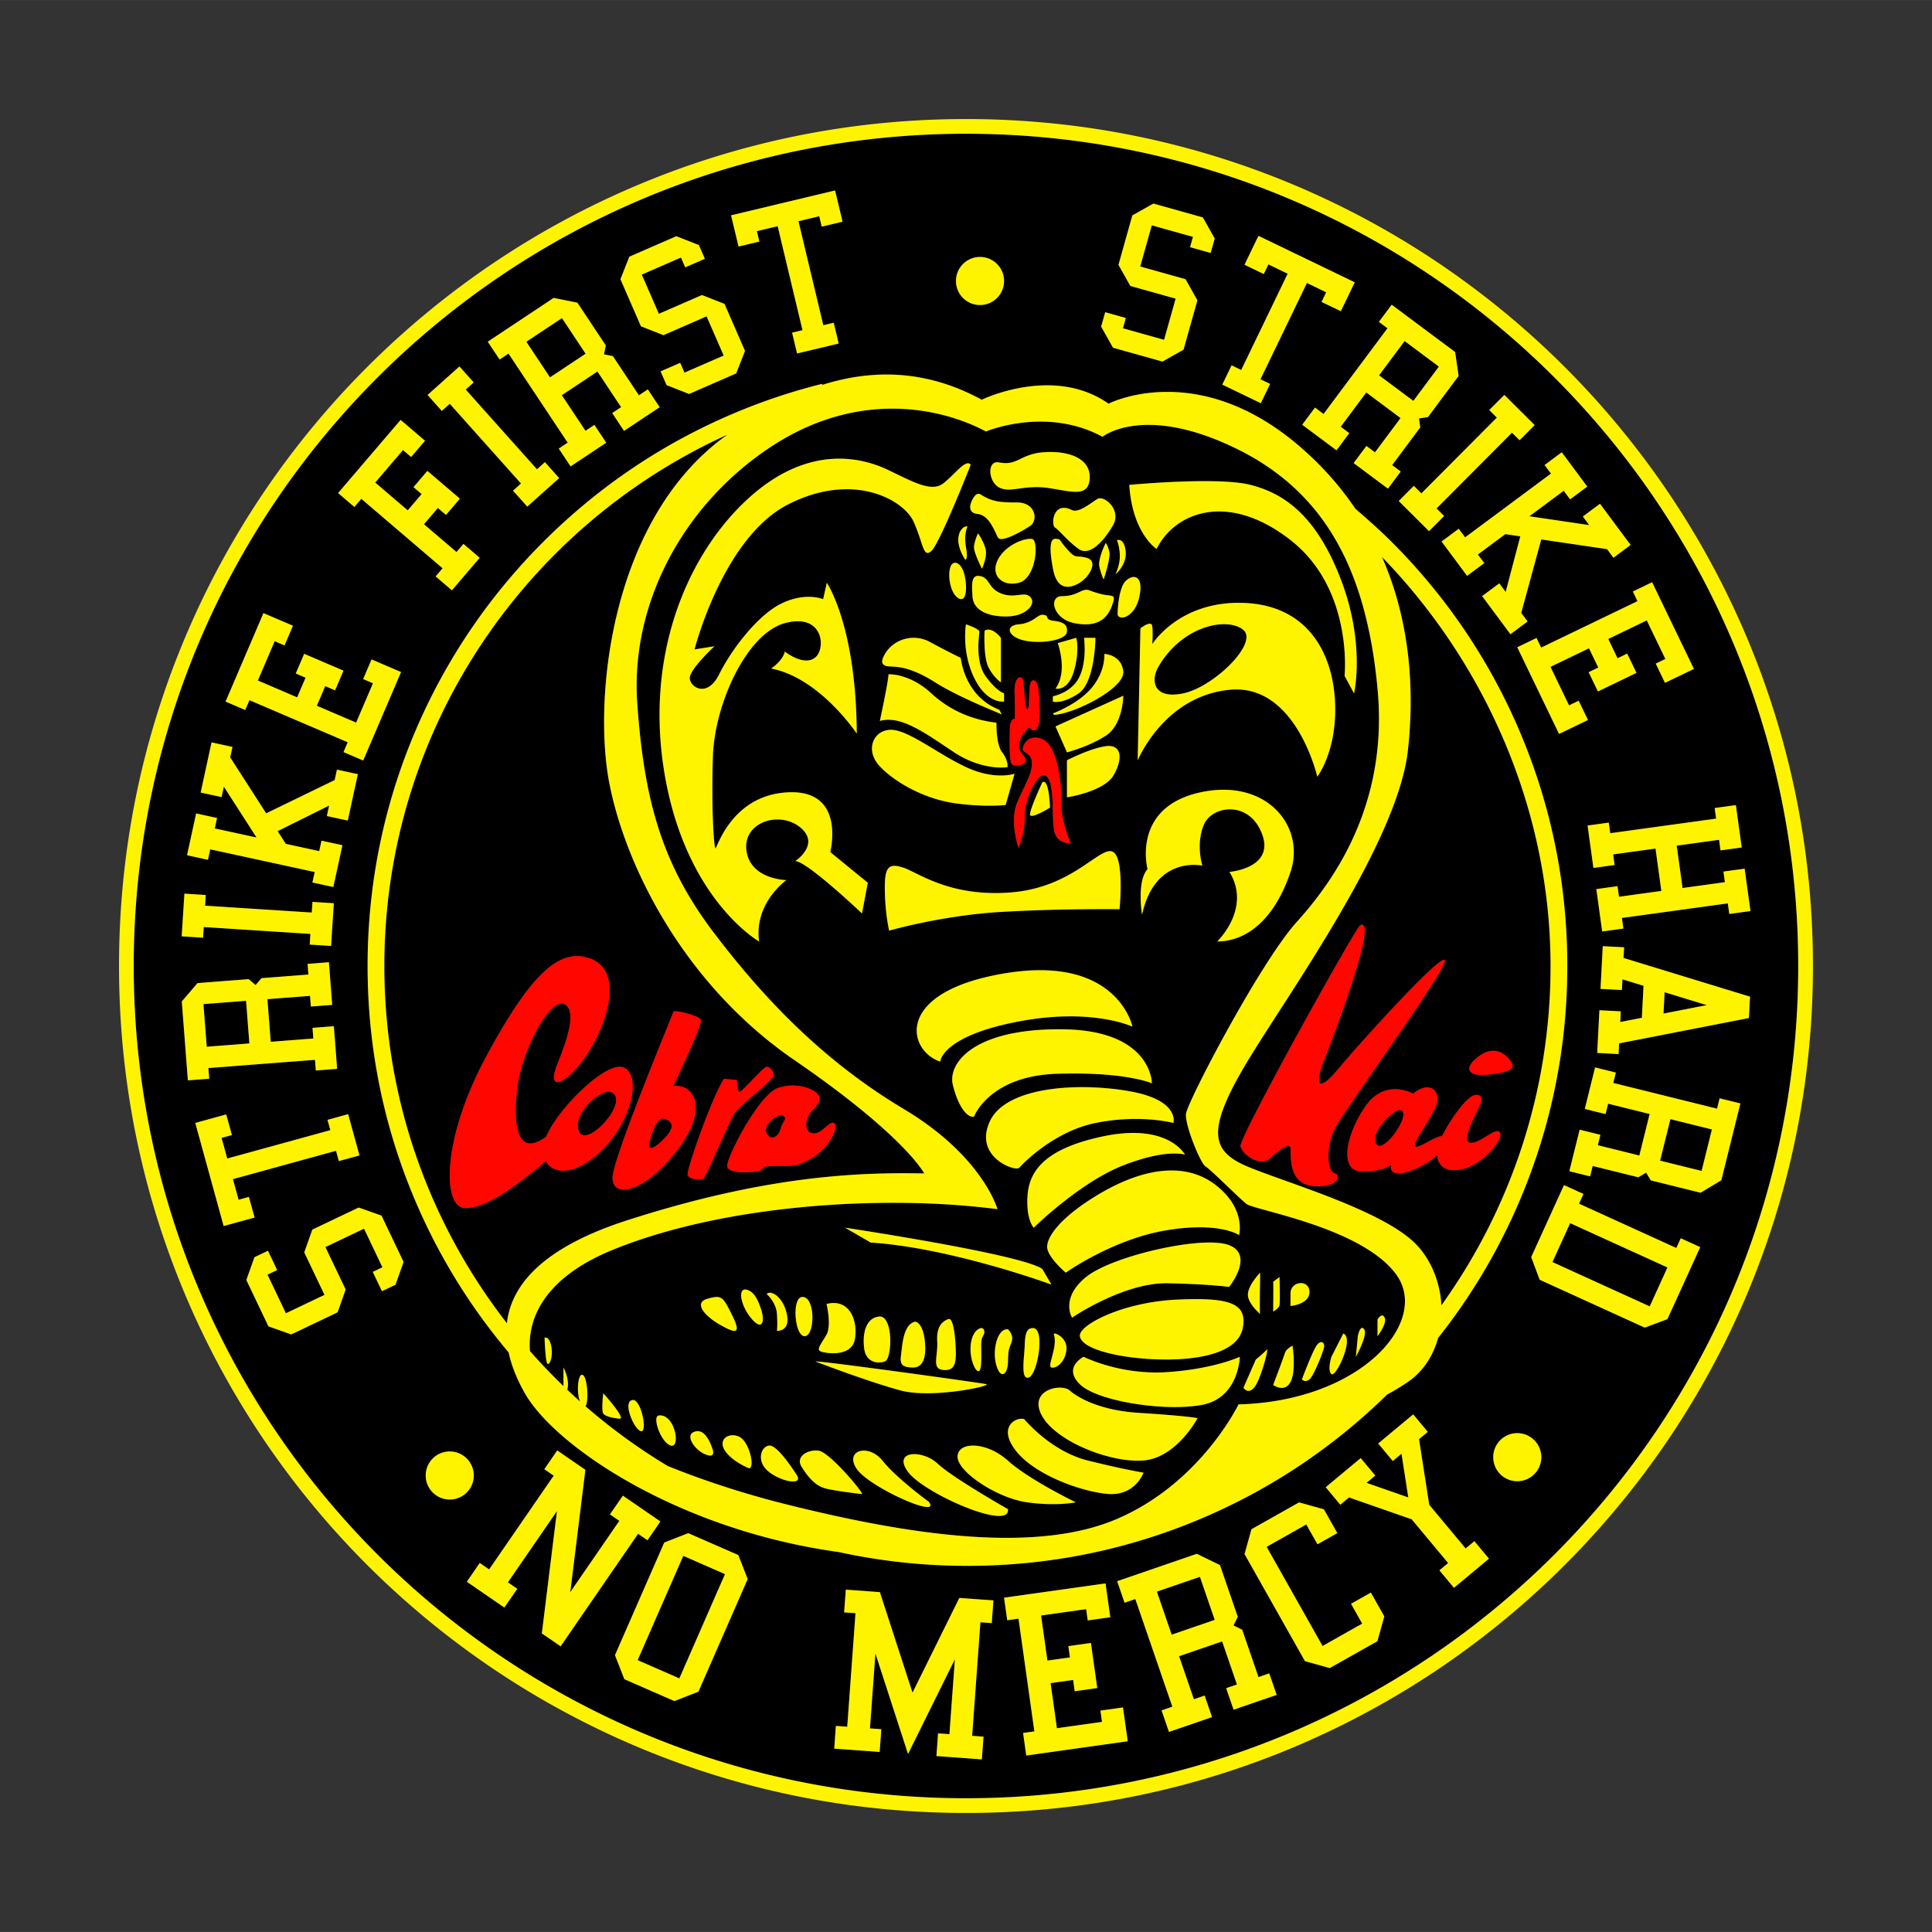 <svg height="2500" width="2500" xmlns="http://www.w3.org/2000/svg" viewBox="-17.16 -17.16 684.336 684.318"><rect x="-17.16" y="-17.16" width="684.336" height="684.318" fill="#333333" stroke="none"/><path d="M470.362 388.055c-2.511-4.046 6.018-11.944 8.091-11.997 5.441-.139-5.58 16.043-8.091 11.997zm-307.967 63.499c-27.202-34.983-43.421-78.91-43.421-126.554 0-83.609 49.941-155.763 121.554-188.227-.394.285-.787.567-1.184.859-40.456 29.796-46.315 93.042-40.735 122.275 5.58 29.234 26.227 71.397 65.567 98.382s46.036 40.196 46.036 40.196c-25.669-.562-58.033 1.405-105.185 16.584-29.544 9.512-41.123 22.664-42.632 36.485zm95.699-83.215c-6.194 2.418-16.523 21.763-17.59 26.785-.647 3.049 4.096 3.132 10.559 2.757 1.336-.077 1.926-1.671 3.348-1.874 3.027-.431 8.37.247 11.253-.697 10.788-3.534 14.508-13.682 12.648-14.653s-4.448 4.222-7.711 3.579-2.503-5.666 0-8.084 2.961-4.053 2.287-5.208c-1.541-2.645-8.6-5.023-14.794-2.605zm-18.842-3.348c-4.092 6.138-13.392 32.365-12.834 34.039s4.65 1.86 5.58 1.302 9.3-20.491 10.974-23.08 13.206-11.475 13.764-13.077-1.116-3.492-2.325-3.477-9.207 9.502-9.765 8.85-.827-4.186-.827-4.186zm-17.857-23.809c-.186.744-21.204 51.151-21.576 58.591s10.602 6.138 22.32-8.742 7.254-23.995-.744-23.623c0 0 10.359-21.703 9.737-23.314-.622-1.61-9.55-3.656-9.737-2.912zm-73.843 69.566c7.998.186 19.158-8.928 26.599-14.88a23.995 23.995 0 0 0 2.002-1.807c2.38 4.549 9.441 5.35 18.087-2.099 12.09-10.416 16.368-28.459 9.3-31.063-6.044-2.227-23.129 14.591-27.214 24.514-9.75 7.205-11.813-2.514-10.359-16.33 1.488-14.136 11.904-33.295 16.926-30.505s-.789 16.364-2.79 21.577c-4.153 10.817 5.022 5.766 11.904-5.766s10.974-27.901 0-31.993-21.204 5.394-37.015 34.783c-15.81 29.388-15.438 53.383-7.44 53.569zM208.7 570.872l14.777 6.466 16.166-36.943-14.777-6.467zm9.347-184.677c4.092-4.092 3.06-6.288 0-7.084-1.807-.47-3.534 2.62-4.836 7.084-1.302 4.465.744 4.092 4.836 0zm254.29-206.096c36.157 37.226 59.729 89.049 59.729 144.901 0 44.797-14.338 86.307-38.662 120.188-.445-7.61-3.211-15.17-8.254-20.842-11.997-13.492-52.732-24.174-63.055-29.515s-11.439-12.93 3.069-36.823 52.732-77.019 56.359-109.345c2.286-20.376 1.132-45.108-9.186-68.564zm37.505 183.404c9.486-.977 10.184-2.651 7.254-5.859-2.93-3.209-6.836-3.767-11.3 0-4.464 3.766-2.868 6.571 4.046 5.859zm-16.187 21.75c-2.18-.073-7.06 3.579-9.063 3.779-2.79.279 5.162-9.626 6.975-14.648 1.814-5.022-2.093-9.068-8.231-4.185 0 0-9.765-5.58-16.74 4.325s-9.486 22.867-1.814 23.221c7.673.355 10.881-2.296 10.881-2.296s-1.116 3.219 3.069 3.004c3.028-.155 9.412-2.827 13.136-6.458.256 3.875 3.345 6.302 8.906 4.988 7.673-1.814 14.648-10.568 13.392-12.956-1.256-2.389-6.975 3.889-10.463 3.61s1.535-9.347 3.209-12.974-.15-4.302-1.814-3.906c-2.81.668-8.419 8.299-11.443 14.496zm-36.804-23.796c-8.716 10.416-7.367 2.79-4.972-3.162s19.552-50.407 12.833-47.803c-1.57.609-43.072 75.332-42.473 78.308s6.923 7.44 10.272 4.464c3.348-2.976 7.254-6.138 7.44-3.534s-.767 12.462 7.987 13.206 10.242-3.757 7.638-4.482c-2.604-.726-3.348-9.096.186-15.978s39.061-55.429 38.875-59.335c-.187-3.907-29.07 27.9-37.786 38.316zm26.609-236.626l9.055-12.145-12.145-9.055-9.055 12.145zm-90.848 421.774l5.244 15.254 15.254-5.244-5.244-15.254zM190.271 108.121l-8.382-12.619-12.619 8.382 8.383 12.619zm64.14 276.114c1.581 3.077 4.371.924 4.929-1.627s2.77-3.481.827-4.597c-1.583-.909-7.337 3.147-5.756 6.224zM70.004 337.327L54.9 338.493l1.166 15.104 15.104-1.166zm129.629 32.5c-3.55-2.044-14.322 7.626-11.718 13.764s17.856-10.23 11.718-13.764zm371.23 24.12l14.704 3.646 3.646-14.704-14.704-3.646zm1.598-59.66l-.394 7.564 15.326-2.994zm-39.734 95.579l34.466 15.698 6.279-13.787-34.466-15.698zM619.796 325c0 162.811-131.985 294.796-294.796 294.796S30.204 487.811 30.204 325 162.189 30.204 325 30.204 619.796 162.189 619.796 325zM510.352 128.077l2.684 2.672-26.72 26.84-2.684-2.672-5.344 5.368 10.736 10.688 5.344-5.368-2.684-2.672 26.72-26.84 2.684 2.672 5.344-5.368-10.736-10.688zM471.26 96.84l3.036 2.264-22.637 30.363-3.036-2.264-4.527 6.073 12.146 9.055 4.527-6.072-3.036-2.264 9.055-12.145 12.145 9.055-9.055 12.146-3.036-2.264-4.527 6.072 12.145 9.055 4.527-6.073-3.036-2.264 9.96-13.36-.464-3.18 3.18-.464 10.865-14.574-1.236-8.48-22.469-16.751zm-55.473 22.22l13.644 6.584 3.292-6.822-3.411-1.646 16.46-34.109 6.822 3.292-1.646 3.411 6.822 3.292 4.938-10.233-34.109-16.46-4.938 10.233 6.822 3.292 1.646-3.411 6.822 3.292-16.459 34.109-3.411-1.646zm-42.905-20.538l4.199 7.47 17.504 4.907 7.471-4.199 4.907-17.504-4.199-7.471-16.046-4.498 4.089-14.587 14.587 4.089-1.022 3.647 7.293 2.045 1.432-5.105-4.199-7.47-17.504-4.907-7.471 4.199-4.907 17.504 4.199 7.471 16.046 4.498-4.089 14.587-14.587-4.089 1.022-3.647-7.293-2.045zm-51.423-16.161c0 4.702 3.811 8.513 8.513 8.513s8.513-3.811 8.513-8.513-3.811-8.513-8.513-8.513-8.513 3.811-8.513 8.513zm-79.663-23.256l2.641 11.051 7.367-1.761-.88-3.684 7.367-1.761 8.803 36.836-3.684.88 1.76 7.367 14.734-3.521-1.761-7.367-3.683.88-8.803-36.836 7.367-1.761.88 3.683 7.367-1.76L278.63 50.3zM202.609 81.74l7.262 16.666 7.976 3.135 15.277-6.656 6.051 13.888-13.888 6.051-1.513-3.472-6.944 3.026 2.118 4.861 7.976 3.135 16.666-7.262 3.135-7.976-7.262-16.666-7.976-3.135-15.277 6.656-6.051-13.888 13.888-6.051 1.513 3.472 6.944-3.026-2.118-4.861-7.976-3.135-16.666 7.261zm-46.995 22.123l4.191 6.309 3.155-2.095 20.957 31.546-3.155 2.096 4.191 6.31 12.619-8.383-4.191-6.309-3.155 2.096-8.382-12.618 12.619-8.383 8.382 12.619-3.155 2.096 4.191 6.31 12.619-8.383-4.191-6.309-3.155 2.096-9.221-13.88-3.15-.636.635-3.15-10.059-15.142-8.4-1.694zm-21.331 18.866l5.046 5.649 2.825-2.523 25.229 28.246-2.825 2.523 5.046 5.649 11.298-10.092-5.046-5.649-2.825 2.523-25.229-28.246 2.825-2.523-5.046-5.649zm-31.681 34.745l5.758 4.922 2.461-2.879 28.79 24.607-2.461 2.879 5.758 4.922 9.843-11.516-5.758-4.921-2.461 2.879-11.516-9.843 4.922-5.758 2.879 2.461 4.921-5.758-11.516-9.843-4.921 5.758 2.879 2.461-4.921 5.758-11.516-9.843 9.843-11.516 2.879 2.461 4.921-5.758-8.637-7.382zm-39.865 73.86l6.963 2.982 1.491-3.481 34.814 14.91-1.491 3.482 6.963 2.982 13.419-31.333-10.444-4.473-2.982 6.963 3.481 1.491-5.964 13.926-13.926-5.964 2.982-6.963 3.481 1.491 2.982-6.963-13.926-5.964-2.982 6.963 3.482 1.491-2.982 6.963-13.926-5.964 5.964-13.926 3.481 1.491 2.982-6.963-10.444-4.473zm-13.645 54.431l7.402 1.608.804-3.701 37.009 8.04-.804 3.701 7.402 1.608 3.216-14.804-7.402-1.608-.804 3.701-11.843-2.573-2.897-4.505 18.246-9.058-.804 3.701 7.402 1.608 3.57-16.432-7.402-1.608-.804 3.701-24.263 11.782-12.747-19.822.804-3.701-7.402-1.608-3.859 17.765 7.402 1.608.804-3.701 11.588 18.02-14.804-3.216.804-3.701-7.402-1.608zm-1.9 28.722l7.559.487.243-3.779 37.795 2.433-.243 3.779 7.559.487.973-15.118-7.559-.487-.243 3.779-37.795-2.433.243-3.779-7.559-.487zm2.195 51.021l7.552-.583-.292-3.776 37.761-2.914.292 3.776 7.552-.583-1.166-15.105-7.552.583.292 3.776-15.104 1.166-1.166-15.104 15.104-1.166.292 3.776 7.552-.583-1.166-15.104-7.552.583.292 3.776-16.615 1.282-2.091 2.44-2.44-2.09-18.125 1.399-5.575 6.508zm12.669 51.603l10.955-3.014-2.009-7.303-3.652 1.005-2.009-7.303 36.516-10.046 1.005 3.652 7.303-2.009-4.018-14.606-7.303 2.009 1.005 3.652-36.516 10.045-2.009-7.303 3.652-1.004-2.009-7.303-10.955 3.014zm63.731 12.714l-7.82-16.411-8.077-2.864-16.411 7.82-2.864 8.077 7.168 15.043-13.676 6.517-6.517-13.676 3.419-1.629-3.258-6.838-4.786 2.281-2.864 8.077 7.82 16.411 8.077 2.864 16.411-7.82 2.864-8.077-7.169-15.044 13.676-6.517 6.517 13.676-3.419 1.629 3.258 6.838 4.787-2.281zm3.96-22.121a211.338 211.338 0 0 0 33.249 54.152c1.041 4.881 3.073 9.753 5.76 14.491 10.621 18.726 54.243 48.388 111.165 56.229 14.869 3.253 30.109 4.895 45.599 4.895 28.682 0 56.508-5.618 82.704-16.698 24.619-10.413 46.788-25.211 65.942-43.977 2.676-1.457 5.258-3.007 7.635-4.665 5.259-3.668 8.713-9.187 10.419-15.371a211.363 211.363 0 0 0 29.073-49.056c11.08-26.196 16.698-54.022 16.698-82.704s-5.618-56.508-16.698-82.704c-10.702-25.301-26.021-48.023-45.533-67.536-3.804-3.804-8.776-8.228-12.819-11.709l.084.131c-5.175-7.683-11.579-15.057-19.448-21.895-36.55-31.763-68.078-15.46-68.078-15.46-19.53-13.774-44.92-1.405-44.92-1.405-14.237-7.753-32.987-12.698-56.52-5.251a22.354 22.354 0 0 1-.018-.37 211.057 211.057 0 0 0-31.225 10.428c-25.301 10.701-48.024 26.021-67.536 45.533s-34.831 42.234-45.533 67.536c-11.08 26.197-16.698 54.022-16.698 82.704 0 28.68 5.618 56.506 16.698 82.702zm20.909 97.761c0-4.702-3.811-8.513-8.513-8.513s-8.513 3.811-8.513 8.513 3.811 8.513 8.513 8.513 8.513-3.812 8.513-8.513zm30.759 60.5l27.445-39.854 3.322 2.287 4.574-6.643-13.285-9.148-4.574 6.642 3.321 2.287-17.382 25.242 5.35-43.32-9.964-6.86-4.574 6.642 3.322 2.287-22.871 33.212-3.322-2.287-4.574 6.643 13.285 9.148 4.574-6.642-3.321-2.287 17.382-25.241-5.35 43.319zm66.264-23.814l-3.324-8.498-17.733-7.76-8.497 3.325-17.459 39.898 3.324 8.497 17.732 7.76 8.498-3.324zm87.038 7.559l-12.065-.879-16.594 33.564-11.559-35.613-12.065-.878-.586 8.044 4.022.293-2.927 40.219-4.022-.293-.585 8.043 16.087 1.171.586-8.044-4.022-.292 1.932-26.544 11.559 35.613 16.594-33.563-1.932 26.544-4.022-.293-.586 8.043 16.087 1.171.586-8.043-4.022-.293 2.928-40.219 4.022.293zm47.576 49.894l-1.685-11.98-7.987 1.124.562 3.993-15.973 2.247-2.247-15.973 7.987-1.124.561 3.993 7.987-1.124-2.248-15.973-7.986 1.124.562 3.994-7.987 1.123-2.247-15.973 15.973-2.247.561 3.993 7.986-1.123-1.685-11.98-35.939 5.056 1.124 7.987 3.993-.562 5.618 39.932-3.993.562 1.124 7.986zm52.747-16.416l-2.623-7.626-3.813 1.311-5.769-16.779-3.076-1.501 1.502-3.075-6.293-18.304-8.199-4.004-28.219 9.703 2.622 7.626 3.813-1.311 13.111 38.133-3.813 1.312 2.623 7.626 15.253-5.244-2.622-7.628-3.813 1.311-5.244-15.253 15.254-5.244 5.244 15.254-3.814 1.311 2.623 7.626zm38.129-27.811l-4.755-8.429-7.025 3.962 3.963 7.024-14.049 7.925-19.813-35.122 14.049-7.925 3.962 7.025 7.024-3.963-4.755-8.43-8.79-2.449-16.859 9.51-2.45 8.79 21.398 37.932 8.789 2.449 16.859-9.51zm37.077-20.443l-5.162-6.197-3.098 2.581-12.905-15.492-3.61-23.234 3.098-2.581-5.162-6.196-12.393 10.324 5.162 6.197 3.098-2.582 2.398 15.48-14.791-5.156 3.098-2.58-5.162-6.197-12.393 10.324 5.162 6.197 3.098-2.581 22.2 7.748 12.905 15.491-3.098 2.581 5.162 6.197zm18.54-35.955c0-4.702-3.811-8.513-8.513-8.513s-8.513 3.811-8.513 8.513 3.811 8.513 8.513 8.513 8.513-3.812 8.513-8.513zm56.289-74.402l-6.893-3.139-1.57 3.447-34.466-15.698 1.57-3.447-6.893-3.139-11.616 25.505 3.003 8.026 37.224 16.954 8.026-3.003zm14.225-50.893l-7.352-1.823-.912 3.676-36.76-9.115.912-3.676-7.352-1.823-3.646 14.704 7.352 1.823.912-3.676 14.703 3.646-3.646 14.704-14.704-3.646.912-3.676-7.352-1.823-3.646 14.704 7.352 1.823.911-3.676 16.175 4.011 2.752-1.658 1.658 2.752 17.645 4.375 7.34-4.423zm3.418-37.821l-44.795-13.711.197-3.782-7.564-.394-.788 15.129 7.564.394.197-3.782 7.466 2.285-.591 11.346-7.663 1.497.197-3.782-7.564-.394-.788 15.129 7.564.393.197-3.782 45.977-8.983zm-12.52-66.817l.517 3.752-37.518 5.171-.517-3.752-7.504 1.034 2.069 15.007 7.504-1.034-.517-3.752 15.007-2.068 2.069 15.007-15.007 2.069-.517-3.752-7.504 1.034 2.069 15.007 7.503-1.034-.517-3.752 37.518-5.171.517 3.752 7.503-1.034-2.068-15.007-7.504 1.034.517 3.752-15.008 2.069-2.069-15.007 15.007-2.069.517 3.752 7.504-1.034-2.069-15.007zm-28.988-76.689l1.645 3.412-34.114 16.45-1.645-3.411-6.823 3.29 14.805 30.703 10.234-4.935-3.29-6.823-3.411 1.645-6.58-13.645 13.646-6.58 3.29 6.823-3.411 1.645 3.29 6.823 13.646-6.58-3.29-6.823-3.411 1.645-3.29-6.823 13.646-6.58 6.58 13.646-3.411 1.645 3.29 6.823 10.234-4.935-14.805-30.703zm-25.177-49.327l-6.082 4.516 2.258 3.04-30.406 22.58-2.258-3.041-6.081 4.516 9.032 12.162 6.081-4.516-2.258-3.04 9.73-7.226 5.298.783-5.183 19.7-2.258-3.041-6.081 4.516 10.025 13.5 6.081-4.516-2.258-3.04 7.092-26.023 23.313 3.443 2.258 3.041 6.081-4.516-10.838-14.595-6.081 4.516 2.258 3.04-21.194-3.13 12.162-9.032 2.258 3.041 6.081-4.516zM261.386 515.701c-15.524-3.874-29.775-8.631-42.024-13.582a207.64 207.64 0 0 1-29.141-21.18c1.33-1.692.602-12.123-1.516-11.056-1.095.552-1.729 6.041-.411 9.361a210.252 210.252 0 0 1-4.537-4.165c.078-.225.148-.541.204-.979.419-3.233-1.535-6.887-1.535-6.887v6.598a208.515 208.515 0 0 1-11.868-12.396c-.974-11.93 5.49-26.137 29.259-35.851 39.433-16.116 96.35-19.676 136.341-14.429 0 0-5.208-18.739-33.109-35.418-27.901-16.678-48.733-38.041-67.148-62.215-18.414-24.174-24.925-46.849-27.343-81.704s15.996-69.898 47.059-90.512 60.637-14.055 76.448-5.622c0 0 21.204-8.995 41.293 1.874 0 0 14.508-11.806 47.245 4.123s46.501 44.975 50.221 85.639c3.72 40.665-15.624 67.65-28.645 82.079-13.02 14.429-38.875 63.902-39.247 68.024-.372 4.123 5.208 17.615 6.882 18.552s11.718 11.056 14.508 13.305 40.735 8.245 53.011 24.923-12.276 44.975-55.801 46.099c0 0-13.578 28.297-43.711 40.852-30.129 12.556-76.63 4.499-116.435-5.433zm-83.283-55.938c-.698-3.795-2.372-3.092-2.372-3.092s.279 8.292.977 9.135c.697.844 2.093-2.248 1.395-6.043zm94.63 36.895c-3.906-.447-8.184 2.177-5.952 5.737s4.836 6.746 8.556 7.683 12.834 1.975 12.834 1.975c.558-.475-11.532-14.948-15.438-15.395zm39.061 18.106s-11.346-8.278-16.368-14.539c-5.022-6.262-13.578-3.638-9.114 2.921 4.463 6.558 30.318 17.989 25.482 11.618zm28.06 2.623s-19.505-11.056-24.899-16.116-16.182-4.685-10.416 2.998c5.767 7.684 36.406 20.989 35.315 13.118zm24.011-2.436s-16.41-7.903-24.01-14.727-17.645-6.881-17.831-1.512 13.95 14.739 24.553 16.238c10.602 1.5 17.288.001 17.288.001zm-28.123-48.582c1.535 5.341 4.097 3.317 4.141-1.293s.462-4.469 1.299-6.999-1.328-4.388-1.328-4.388c-3.694-.391-5.647 7.339-4.112 12.68zm52.133 38.088s-6.143-.937-19.536-4.232c-13.392-3.296-22.693-14.694-22.693-14.694-2.418-.937-9.486 2.249-3.348 10.682s22.135 14.617 32.365 15.741c10.23 1.123 13.212-7.497 13.212-7.497zm-40.555-33.75c3.069-1.246 5.72-17.19 1.535-17.44-2.648-.158-2.93 2.561-3.069 6.496-.14 3.936-1.535 12.191 1.534 10.944zm59.708 14.448s-3.162-.75-20.832-1.874-24.605-8.058-24.605-8.058c-3.47-2.452-14.642.187-9.62 9.182s24.181 16.678 35.904 15.741c11.723-.936 19.153-14.991 19.153-14.991zm-51.756-17.94c1.674.419 4.883-1.849 5.301-6.337s-4.773-6.387-4.464-5.472c1.529 4.526-2.511 11.39-.837 11.809zm66.72-3.798s-9.012 4.31-25.752 5.434-29.575-5.434-29.575-5.434-7.44 3.748-1.32 9.745 29.965 9.745 43.171 7.308c13.206-2.436 13.476-17.053 13.476-17.053zm48.789-7.308s3.488-4.544 2.511-6.559c-.977-2.014-2.511.656-2.511.656zm-7.673 7.308s4.325-7.792 2.93-9.729-2.232 2.42-2.232 2.42zm-8.649 6.138c1.535 1.312 8.231-12.77 4.185-14.373l-4.185 8.235s-1.535 4.826 0 6.138zm-5.301-10.073c-1.535 2.249-5.162 11.946-5.162 11.946s1.116 1.265 2.653 0 4.741-9.417 5.16-11.244c.418-1.826-1.117-2.951-2.651-.702zm-9.207-14.054s6.836-.562 6.696-5.06c-.139-4.498-6.696-3.795-6.696.632zm-6.139 1.967s1.953-.984 2.232-2.249 0-9.979 0-9.979l-2.232 1.687c.14.703 0 10.541 0 10.541zm0 26.001s4.046 2.952 6.138-1.076c2.093-4.027.698-12.838.698-12.838s-2.232 1.124-2.651 2.565c-.418 1.441-4.185 11.349-4.185 11.349zm-4.633-25.09c.009.043.019.073.03.073.022 0 .008-.027-.03-.073-.228-1.061.03-14.685.03-14.685s-3.906 3.935-4.325 7.379c-.386 3.175 3.849 6.765 4.295 7.306zm-5.881 26.048s1.446 2.555 3.741 0c2.295-2.556 5.378-14.451 4.541-13.476-.837.974-3.906 3.509-3.906 3.509zm-23.71-31.175c-19.344.937-34.378 8.977-34.242 12.743.169 4.685 13.781 8.058 28.104 8.433 14.322.375 27.901-2.436 29.575-11.056 1.673-8.621-4.093-11.057-23.437-10.12zm18.6-19.302c-9.114-3.56-41.293 3.748-50.593 11.244s-5.022 14.429-5.022 14.429 18.414-12.555 34.039-12.181c15.624.375 21.576 1.312 21.576 1.312s9.114-11.243 0-14.804zm-45.571-18.365c-14.694 8.62-19.53 16.116-18.786 19.676.744 3.561 6.51 8.433 6.51 8.433s16.554-11.806 35.527-14.992c18.972-3.186 25.855 1.687 25.855 1.687s2.604-9.37-8.37-17.802c-10.975-8.433-26.042-5.622-40.736 2.998zm8.184-9.931c15.438-5.997 21.763-3.748 21.763-3.748s-5.88-11.244-28.645-6.559-26.785 13.68-27.157 21.738 2.232 10.682 2.232 10.682 16.369-16.117 31.807-22.113zm26.645-131.957c-23.855 5.545-18.135 27.062-18.135 27.062-3.906 4.357-1.953 16.163-1.953 16.163 4.604-21.222 21.344-17.406 21.344-17.406s-2.372-7.611.558-14.498 16.182-8.714 20.646 3.373-11.579 13.352-11.579 13.352c7.952 12.93-4.335 24.642-4.335 24.642 11.01-.094 20.518-8.48 25.958-24.642 5.441-16.163-8.649-33.59-32.504-28.046zm48.268-32.269c-.837-17.449-9.905-34.272-32.584-34.975s-32.146 14.617-32.146 14.617.279-3.935 0-6.325c-.279-2.389-4.19.725-4.19.725l-.972 46.78s9.207-22.768 32.644-25.029c23.437-2.26 30.97 30.791 30.97 30.791s7.115-9.135 6.278-26.584zm-72.867-76.764c1.116 17.24 9.672 22.675 9.672 22.675 6.51-13.118 25.483-20.426 47.617-2.998s18.972 47.973 18.972 47.973l3.348 6.184s4.092-17.428-4.65-40.29-20.274-30.545-31.993-33.544c-11.717-2.998-42.966 0-42.966 0zm-1.251 34.012c-2.692 2.623-2.888 11.431-2.888 11.431-.208 2.959 5.999 1.968 7.673-5.716 1.674-7.683-2.092-8.338-4.785-5.715zm-25.44 88.076c.837 5.247 5.952 4.872 5.952 4.872s-3.534-8.058-3.348-14.617-1.302-20.426-6.975-22.394-6.696 3.373-6.696 3.373c0 1.968 3.255 1.312 3.255 5.341s-2.418 7.215-5.208 13.867.465 16.022.465 16.022 2.418-5.622 2.206-11.244c-.213-5.622 4.956-16.866 7.792-14.055 2.836 2.812 1.72 13.588 2.557 18.835zm-4.099-16.772s-4.457 9.557-4.364 11.431 7.068-2.436 7.068-2.436-.293-10.494-2.704-8.995zm-22.314-53.314c0-1.031-4.734-2.61-4.734-2.61s-1.683 9.356 2.839 18.82c4.523 9.463 10.636 8.526 10.636 8.526v-2.905s-2.604-.656-6.51-6.026c-3.905-5.37-2.231-14.774-2.231-15.805zm3.348 12.837c2.046 3.748 4.278 5.06 4.278 5.06v-15.733s-3.087-4.13-5.775-2.538c0-.001-.549 9.463 1.497 13.211zm-10.742-46.381c-.558 3.795 2.372 8.011 2.372 8.011s1.116.281.279-4.357.479-7.168.479-7.168c.251-.639-2.572-.28-3.13 3.514zm-1.395 9.136c-2.93.28-2.373 10.259 1.324 12.508 3.698 2.249 3.006-7.027 1.608-9.979-1.397-2.951-2.932-2.529-2.932-2.529zm-8.788 28.015c-5.952-3.233-13.786-.905-16.554 5.669-.539 1.279-.558 2.811 2.046 2.998s7.161-.187 16.368 5.622c8.743 5.516 22.34 10.691 23.675 11.44.067.099.112.142.116.085.001-.014-.045-.045-.116-.085-.264-.389-.889-1.696-.889-1.696-12.462-4.779-13.671-18.365-13.671-18.365s-5.023-2.435-10.975-5.668zm-17.671 27.987c7.44-2.043 15.624 4.011 26.041 10.944 10.416 6.934 19.158 5.434 19.158 5.434s.372-2.342-1.878-5.247-2.028-10.494-2.028-10.494c-6.51-.75-15.252-3.186-23.065-10.4-7.812-7.215-15.159-6.746-15.159-6.746-.093 2.811-3.069 16.509-3.069 16.509zm45.664-37.028c6.231-.281 9.765-4.404 7.719-6.746s-5.218.468-10.049-1.218c-4.831-1.687-4.366-5.341-7.342-6.184-3.484-.987-3.534 1.874-3.162 7.215.372 5.34 6.603 7.214 12.834 6.933zm-9.486-16.866s1.674-3.748 1.395-6.279-2.79-6.277-2.79-6.277-1.302 2.717-1.429 4.779c-.127 2.061 2.824 7.777 2.824 7.777zm37.015 7.449c-2.134.023-3.767 2.27-8.649 2.26-4.883-.011-3.348 8 4.325 9.546s11.439-1.169 13.253-5.925.279-3.351-3.627-4.335c-3.907-.984-4.328-1.557-5.302-1.546zm4.557-8.292c.558 2.624 1.581 4.872 1.581 4.591s2.418-7.308 1.953-9.651c-.465-2.342-1.302-3.218-1.302-3.218s-2.79 5.654-2.232 8.278zm-15.531 43.288s4.371 1.124 6.51-6.184.837-11.798.837-11.798l-6.51 1.866c0 .281 3.627 10.026-.837 16.116zm-.93 2.717v1.9s3.255 1.005 9.114-2.93 5.952-19.669 5.952-19.669h-4.045s1.162 7.769-1.535 13.642-9.486 7.057-9.486 7.057zm0 6.09l.453.495c7.056-.348 25.122-9.396 24.471-15.393s-6.703-6.184-6.703-6.184.565 5.716-4.23 11.712c-4.796 5.997-13.991 9.37-13.991 9.37zm12.183-55.047c-4.046-1.265-3.767.703-7.115-3.092s-1.953-3.474-4.046-3.705c-2.319-.256-2.212 4.407-.897 11.013s5.082 6.885 8.849 4.848c3.767-2.036 7.254-7.799 3.209-9.064zm-15.904 20.098c-1.724-.083-3.348 2.978-8.37 3.386s-3.906 4.484 2.093 5.749 14.508-.141 14.927-2.951c.419-2.811-1.375-3.654-4.803-4.076-3.428-.421-.917-1.967-3.847-2.108zm-8.23-11.384c6.138-1.687 6.975-15.038 4.604-15.459-2.372-.421-8.722 1.728-11.718 6.605-3.628 5.903.976 10.541 7.114 8.854zm-2.651 64.23c.837 1.031 5.022.562 5.022-1.124 0-1.687-1.674-2.249-2.232-4.123s.465-4.591 1.581-5.622 1.302-2.624 2.232-1.687 3.534 2.155 3.348-6.746-1.068-10.775-2.673-10.213-.675 9.276-1.605 10.119-1.406-9.491-1.536-10.076c-.51-2.298-3.3-1.636-3.114 4.079.186 5.716.186 9.463 0 9.463s-1.604-.204-1.686 3.833c-.081 4.039-.174 11.066.663 12.097zm36.191 3.841c3.335-5.997 2.684-10.963-2.989-10.119-5.673.843-13.611 4.966-13.611 4.966v13.118s13.266-1.968 16.6-7.965zm3.352-28.015l-24.012 10.869 4.059 9.182s7.938-2.061 13.89-5.997c5.953-3.935 6.063-14.054 6.063-14.054zm-1.226-49.379c0 3.373-1.57 6.371-1.57 6.371s4.174-3.375 3.616-8.246-3.069-3.841-3.069-3.841 1.023 2.343 1.023 5.716zm-7.905-20.332c-2.372 1.405-6.661 5.123-9.068 3.935-6.836-3.373-7.394 5.341-5.999 6.184s4.464 4.779 8.37 7.589c3.906 2.811 8.928-2.811 12.137-8.292s-3.069-10.822-5.44-9.416zm-34.876-4.076c3.906 2.108 8.789-.984 17.019.141 8.231 1.124 14.508 3.654 15.066-3.092s-6.278-9.979-15.485-9.557-9.731 4.994-16.601 3.654c-4.323-.844-3.905 6.746.001 8.854zm-8.869 3.373c-1.336 1.968-2.709 5.622 1.336 6.044 4.046.422 5.999 6.184 7.115 8.292s8.649-2.249 11.439-4.076 2.093-8.292-4.604-8.292c-6.696 0-8.928-.422-12.695-2.67.001-.001-1.255-1.265-2.591.702zm-37.632 136.658l-13.299-10.869s5.673-21.925-14.601-21.176c-20.274.75-25.483 19.864-26.041 19.864s-1.488-13.68-.93-32.419 11.994-43.827 25.669-47.411 14.508 9.37 10.416 12.368-10.602-2.249-10.602-2.249c-.744 3.373-4.836 5.997-4.836 5.997 17.298 3.373 30.319 23.049 30.319 23.049-.186-38.228-10.602-53.407-10.602-53.407l-1.302 5.809s-6.138-2.624-14.694 1.499-17.856 16.491-22.135 25.111c-4.278 8.62-10.416 4.497-10.416 1.312s8.742-11.244 8.742-11.244l-7.068 1.124s10.044-39.54 33.109-51.346 40.921-1.687 44.455 5.997c3.534 7.683 3.348 13.118 6.324 10.494s13.95-30.545 13.95-30.545c-1.674-2.249-5.394 3.186-9.672 6.559s-11.16-.75-19.902-4.872c-8.742-4.123-27.901-9.37-49.477 10.494s-37.015 56.218-29.017 99.319 33.109 57.343 33.109 57.343c-1.86-13.68 9.672-21.738 9.672-21.738s-12.648-.187-14.136-10.307 11.532-14.429 18.972-8.433c7.44 5.997-1.674 11.993-1.674 11.993 4.278.187 23.623 18.552 23.623 18.552zm31.249-28.109c10.695 1.405 17.577.562 17.577.562l3.162-11.056s-6.761 2.356-16.726-2.148-20.474-13.124-26.706-13.405c-6.361-.287-9.858 7.027-4.278 12.93 5.58 5.902 16.276 11.711 26.971 13.117zm15.671 38.462c20.925-1.265 42.259-.984 42.259-.984s1.963-19.676-2.919-20.52-14.401 13.071-36.008 14.617-32.488-7.168-37.789-8.854c-5.301-1.687-6.557-.037-6.417 8.274s1.535 14.073 1.535 14.073 18.413-5.341 39.339-6.606zm5.719 38.932c26.599-5.247 41.107 1.687 41.107 1.687s-5.208-25.463-45.013-18.915-34.597 27.535-23.065 31.283c.001-.001.373-8.808 26.971-14.055zm14.509 18.364c24.181-.75 33.481 3.373 33.481 3.373s.059-18.739-31.498-19.114-40.857 11.993-38.997 19.676 5.14 11.806 7.499 11.244c-.001 0 5.334-14.429 29.515-15.179zm-13.579 33.357s11.346-12.743 27.157-15.929c15.81-3.186 27.529 0 27.529 0s2.418-8.058-15.624-11.244-43.897-1.687-49.477 10.869c-5.581 12.556 9.134 17.63 10.415 16.304zm-61.614 21.175l9.068 5.255c28.459 1.836 64.032 14.889 64.032 14.889l-3.209-5.481c-6.975-5.199-69.891-14.663-69.891-14.663zm48.827 38.42c1.116-1.831.128-3.018-.698-2.846-2.459.511-4.046 4.268-3.627 8.896.418 4.628 3.209 9.125 3.627 4.206s-.418-8.424.698-10.256zm-14.246 11.942c3.922.422 4.787-1.687 4.634-6.887s-.918-11.806-2.665-11.103c-2.492 1.003-4.185 2.951-3.906 8.011s-1.985 9.558 1.937 9.979zm-6.401-10.758c-.558-4.701-2.489-6.594-3.627-6.247-4.026 1.226-4.263 8.433-4.712 11.665-.449 3.233.101 4.378 4.015 4.498 4.603.14 4.882-5.215 4.324-9.916zm-16.182-8.123c-5.266.623-5.859 7.357-5.162 11.714s4.604 5.144 7.254 4.188c2.651-.956 3.069-16.513-2.092-15.902zm-20.786 12.276c1.395.703 11.16 2.389 12.276-4.357s-2.093-14.476-10.044-12.368c0 0 1.814 7.59 0 10.822s-3.627 5.2-2.232 5.903zm-1.674 3.654s19.112 7.308 30.202 10.26c11.09 2.951 32.714-1.687 30.203-2.249-2.512-.562-60.545-8.573-60.405-8.011zm-3.767-8.995c3.627-.281 3.767-14.111-.977-13.872-3.78.191-2.65 14.153.977 13.872zm-13.532-14.898s3.348 2.81 3.627 7.027 0 6.001 0 6.001 4.883.323 3.488-6.001-5.859-8.573-7.115-7.027zm-57.894 35.137s-.697 6.184 0 7.168c.698.984 3.069 1.546 5.72 1.827s-5.72-8.995-5.72-8.995zm10.463 2.389c-3.898.374.558 10.671 2.93 11.027 2.371.357 0-11.308-2.93-11.027zm9.207 5.481c-2.508.308.837 9.793 4.325 10.659s1.395-11.361-4.325-10.659zm18.973 11.666c-1.764-4.887-3.906-7.027-6.696-5.762s.279 6.156 4.046 7.786c3.766 1.63 2.978-1.116 2.65-2.024zm2.65-43.851c5.441 3.092 7.812 3.654 4.464-3.092s-3.627-7.589-8.928-6.043c-4.857 1.416-.976 6.043 4.464 9.135zm6.697 39.634c-3.767-1.546-7.394 1.128-4.883 4.991s8.51 6.253 8.51 6.253c2.232 0 .139-9.698-3.627-11.244zm7.861-45.256c-1.444-4.216-2.839-6.184-5.071-6.746-3.254-.82-2.214 5.622 1.753 10.26 3.966 4.638 4.762.703 3.318-3.514zm3.02 57.92c4.883 3.639 12.142 4.629 9.626.916 0 0-6.557-10.533-9.626-10.37s-4.883 5.815 0 9.454zM423.13 205.853c-5.799-4.582-21.7-1.32-30.053 13.296-2.651 4.638-1.814 11.525 8.928 9.276s26.925-17.99 21.125-22.572z"/><path d="M341.182 253.442c-.837-1.031-.744-8.058-.663-12.095s1.5-3.833 1.686-3.833.186-3.748 0-9.463c-.186-5.716 2.604-6.378 3.114-4.079.13.585.606 10.919 1.536 10.076s0-9.557 1.605-10.119 2.487 1.312 2.673 10.213-2.418 7.683-3.348 6.746-1.116.656-2.232 1.687-2.139 3.748-1.581 5.622 2.232 2.436 2.232 4.123c0 1.684-4.185 2.152-5.022 1.122zm20.926 28.109s-3.534-8.058-3.348-14.617-1.302-20.426-6.975-22.394-6.696 3.373-6.696 3.373c0 1.968 3.255 1.312 3.255 5.341s-2.418 7.215-5.208 13.867.465 16.022.465 16.022 2.418-5.622 2.206-11.244c-.213-5.622 4.956-16.866 7.792-14.055 2.837 2.811 1.721 13.586 2.558 18.833.836 5.249 5.951 4.874 5.951 4.874zM176.152 394.06c-.948-1.812-1.155-4.217-.421-6.935.146-.542.348-1.115.594-1.713-9.75 7.205-11.813-2.514-10.359-16.33 1.488-14.136 11.904-33.295 16.926-30.505s-.789 16.364-2.79 21.577c-4.153 10.817 5.022 5.766 11.904-5.766s10.974-27.901 0-31.993-21.204 5.394-37.015 34.783c-15.81 29.389-15.438 53.383-7.44 53.569s19.158-8.928 26.599-14.88a23.682 23.682 0 0 0 2.002-1.807zm-.42-6.935c.146-.542.348-1.115.594-1.713 4.085-9.923 21.17-26.741 27.214-24.514 7.068 2.604 2.79 20.646-9.3 31.063-8.646 7.449-15.707 6.648-18.087 2.099-.949-1.812-1.156-4.217-.421-6.935zm12.183-3.534c2.604 6.138 17.856-10.23 11.718-13.764-3.55-2.044-14.322 7.626-11.718 13.764zm11.904 16.183c.372-7.44 21.39-57.847 21.576-58.591s9.114 1.302 9.737 2.913-9.737 23.314-9.737 23.314c7.998-.372 12.462 8.742.744 23.623-11.718 14.879-22.692 16.181-22.32 8.741zm18.228-13.579c4.092-4.092 3.06-6.288 0-7.084-1.807-.47-3.534 2.62-4.836 7.084-1.302 4.465.744 4.092 4.836 0zm8.371 12.835c.558 1.674 4.65 1.86 5.58 1.302s9.3-20.491 10.974-23.08 13.206-11.475 13.764-13.077-1.116-3.492-2.325-3.477-9.207 9.502-9.765 8.85-.827-4.186-.827-4.186l-4.567-.372c-4.092 6.139-13.392 32.366-12.834 34.04zm31.676-30.691c6.194-2.418 13.254-.04 14.795 2.604.673 1.155.216 2.79-2.287 5.208s-3.263 7.44 0 8.084c3.263.643 5.851-4.55 7.711-3.579s-1.86 11.119-12.648 14.653c-2.883.945-8.226.267-11.253.697-1.422.202-2.012 1.796-3.348 1.874-6.463.374-11.206.292-10.559-2.757 1.066-5.022 11.395-24.366 17.589-26.784zm-3.683 15.896c1.581 3.077 4.371.924 4.929-1.627s2.77-3.481.827-4.597c-1.583-.909-7.337 3.147-5.756 6.224zm197.467-25.94c2.395-5.952 19.552-50.407 12.833-47.803-1.57.609-43.072 75.332-42.473 78.308s6.923 7.44 10.272 4.464c3.348-2.976 7.254-6.138 7.44-3.534s-.767 12.462 7.987 13.206 10.242-3.757 7.638-4.482c-2.604-.726-3.348-9.096.186-15.978s39.061-55.429 38.875-59.335-29.069 27.901-37.785 38.317c-8.716 10.415-7.368 2.789-4.973-3.163zm39.99 33.701c-3.724 3.631-10.108 6.303-13.136 6.458-4.185.214-3.069-3.004-3.069-3.004s-3.209 2.651-10.881 2.296c-7.673-.355-5.162-13.317 1.814-23.221 6.975-9.905 16.74-4.325 16.74-4.325 6.138-4.883 10.044-.837 8.231 4.185-1.814 5.022-9.765 14.927-6.975 14.648 2.003-.2 6.883-3.852 9.063-3.779a35.372 35.372 0 0 0-.832 1.826c-.742 1.764-1.052 3.443-.955 4.916zm-13.415-15.938c-2.073.053-10.602 7.952-8.091 11.997 2.511 4.046 13.532-12.136 8.091-11.997zm14.369 11.021c-.742 1.765-1.051 3.445-.954 4.917.256 3.875 3.345 6.302 8.906 4.988 7.673-1.814 14.648-10.568 13.392-12.956-1.256-2.389-6.975 3.889-10.463 3.61s1.535-9.347 3.209-12.974-.15-4.302-1.814-3.906c-2.811.668-8.42 8.299-11.444 14.496a35.82 35.82 0 0 0-.832 1.825zm17.02-23.576c9.486-.977 10.184-2.651 7.254-5.859-2.93-3.209-6.836-3.767-11.3 0-4.464 3.766-2.868 6.571 4.046 5.859z" fill="#ff0601"/><path d="M601.422 208.225a300.043 300.043 0 0 0-27.661-50.961 302.133 302.133 0 0 0-36.63-44.396 302.155 302.155 0 0 0-44.396-36.63 300.043 300.043 0 0 0-50.961-27.661C404.786 32.933 365.497 25 325 25s-79.786 7.933-116.775 23.578a300.043 300.043 0 0 0-50.961 27.661 302.133 302.133 0 0 0-44.396 36.63 302.155 302.155 0 0 0-36.63 44.396 300.043 300.043 0 0 0-27.661 50.961C32.933 245.214 25 284.503 25 325s7.933 79.786 23.578 116.775a299.973 299.973 0 0 0 27.661 50.961 302.072 302.072 0 0 0 36.63 44.395 302.155 302.155 0 0 0 44.396 36.63 300.043 300.043 0 0 0 50.961 27.661C245.214 617.067 284.503 625 325 625s79.786-7.933 116.775-23.578a300.043 300.043 0 0 0 50.961-27.661 302.133 302.133 0 0 0 44.396-36.63 302.199 302.199 0 0 0 36.63-44.395 300.043 300.043 0 0 0 27.661-50.961C617.067 404.786 625 365.497 625 325s-7.933-79.786-23.578-116.775zM325 619.796C162.189 619.796 30.204 487.811 30.204 325S162.189 30.204 325 30.204 619.796 162.189 619.796 325 487.811 619.796 325 619.796zM168.756 476.348c10.621 18.726 54.243 48.388 111.165 56.229 14.869 3.253 30.109 4.895 45.599 4.895 28.682 0 56.508-5.618 82.704-16.698 24.619-10.413 46.788-25.211 65.942-43.977 2.676-1.457 5.258-3.007 7.635-4.665 5.259-3.668 8.713-9.187 10.419-15.371a211.363 211.363 0 0 0 29.073-49.056c11.08-26.196 16.698-54.022 16.698-82.704s-5.618-56.508-16.698-82.704c-10.702-25.301-26.021-48.023-45.533-67.536-3.804-3.804-8.776-8.228-12.819-11.709l.084.131c-5.175-7.683-11.579-15.057-19.448-21.895-36.55-31.763-68.078-15.46-68.078-15.46-19.53-13.774-44.92-1.405-44.92-1.405-14.237-7.753-32.987-12.698-56.52-5.251a22.354 22.354 0 0 1-.018-.37 211.057 211.057 0 0 0-31.225 10.428c-25.301 10.701-48.024 26.021-67.536 45.533s-34.831 42.234-45.533 67.536c-11.08 26.197-16.698 54.022-16.698 82.704s5.618 56.508 16.698 82.704a211.338 211.338 0 0 0 33.249 54.152c1.041 4.878 3.073 9.751 5.76 14.489zM532.066 325c0 44.797-14.338 86.307-38.662 120.188-.445-7.61-3.211-15.17-8.254-20.842-11.997-13.492-52.732-24.174-63.055-29.515s-11.439-12.93 3.069-36.823 52.732-77.019 56.359-109.345c2.286-20.376 1.132-45.108-9.185-68.564 36.156 37.226 59.728 89.049 59.728 144.901zM332.068 135.664s21.204-8.995 41.293 1.874c0 0 14.508-11.806 47.245 4.123s46.501 44.975 50.221 85.639c3.72 40.665-15.624 67.65-28.645 82.079-13.02 14.429-38.875 63.902-39.247 68.024-.372 4.123 5.208 17.615 6.882 18.552s11.718 11.056 14.508 13.305 40.735 8.245 53.011 24.923-12.276 44.975-55.801 46.099c0 0-13.578 28.297-43.711 40.852s-76.634 4.497-116.439-5.434c-15.524-3.874-29.775-8.631-42.024-13.582a207.64 207.64 0 0 1-29.141-21.18c1.33-1.692.602-12.123-1.516-11.056-1.095.552-1.729 6.041-.411 9.361a210.252 210.252 0 0 1-4.537-4.165c.078-.225.148-.541.204-.979.419-3.233-1.535-6.887-1.535-6.887v6.598a208.515 208.515 0 0 1-11.868-12.396c-.974-11.93 5.49-26.137 29.259-35.851 39.433-16.116 96.35-19.676 136.341-14.429 0 0-5.208-18.739-33.109-35.418-27.901-16.678-48.733-38.041-67.148-62.215-18.414-24.174-24.925-46.849-27.343-81.704s15.996-69.898 47.059-90.512 60.642-14.054 76.452-5.621zM118.974 325c0-83.609 49.941-155.763 121.554-188.227-.394.285-.787.567-1.184.859-40.456 29.796-46.315 93.042-40.735 122.275 5.58 29.234 26.227 71.397 65.567 98.382s46.036 40.196 46.036 40.196c-25.669-.562-58.033 1.405-105.185 16.584-29.545 9.511-41.123 22.664-42.632 36.485-27.202-34.983-43.421-78.909-43.421-126.554zm128.648-165.349c21.576-19.864 40.735-14.617 49.477-10.494s15.624 8.245 19.902 4.872 7.998-8.807 9.672-6.559c0 0-10.974 27.922-13.95 30.545-2.976 2.624-2.79-2.811-6.324-10.494s-21.39-17.803-44.455-5.997c-23.064 11.806-33.109 51.346-33.109 51.346l7.068-1.124s-8.742 8.058-8.742 11.244 6.138 7.308 10.416-1.312 13.578-20.988 22.135-25.111c8.556-4.123 14.694-1.499 14.694-1.499l1.302-5.809s10.416 15.179 10.602 53.407c0 0-13.02-19.676-30.319-23.049 0 0 4.092-2.624 4.836-5.997 0 0 6.51 5.247 10.602 2.249s3.259-15.952-10.416-12.368-25.111 28.671-25.669 47.411c-.558 18.739.372 32.419.93 32.419s5.766-19.114 26.041-19.864c20.274-.75 14.601 21.176 14.601 21.176l13.299 10.869-2.046 10.869s-19.344-18.365-23.623-18.552c0 0 9.114-5.997 1.674-11.993-7.44-5.997-20.46-1.687-18.972 8.433s14.136 10.307 14.136 10.307-11.532 8.058-9.672 21.738c0 0-25.111-14.242-33.109-57.343-7.996-43.102 7.443-79.457 29.019-99.32zm135.225-5.06s31.249-2.998 42.967 0 23.251 10.682 31.993 33.544 4.65 40.29 4.65 40.29l-3.348-6.184s3.162-30.545-18.972-47.973c-22.135-17.428-41.107-10.119-47.617 2.998-.001 0-8.557-5.435-9.673-22.675zm-46.129-7.964c6.87 1.34 7.394-3.233 16.601-3.654 9.207-.422 16.043 2.811 15.485 9.557s-6.836 4.216-15.066 3.092c-8.231-1.124-13.113 1.968-17.019-.141-3.907-2.108-4.325-9.698-.001-8.854zm-8.869 12.227c1.336-1.968 2.592-.703 2.592-.703 3.767 2.249 5.999 2.67 12.695 2.67s7.394 6.465 4.604 8.292-10.323 6.184-11.439 4.076-3.069-7.871-7.115-8.292c-4.047-.421-2.673-4.075-1.337-6.043zm43.745.703c2.372-1.405 8.649 3.935 5.441 9.417-3.209 5.481-8.231 11.103-12.137 8.292s-6.975-6.746-8.37-7.589-.837-9.557 5.999-6.184c2.406 1.187 6.695-2.531 9.067-3.936zm-46.115 9.979s-1.316 2.53-.479 7.168-.279 4.357-.279 4.357-2.93-4.216-2.372-8.011 3.381-4.154 3.13-3.514zm11.239 10.822c2.996-4.876 9.347-7.025 11.718-6.605 2.372.421 1.535 13.772-4.604 15.459-6.137 1.687-10.741-2.951-7.114-8.854zm28.04 9.205c-3.767 2.037-7.533 1.758-8.849-4.848-1.315-6.606-1.422-11.269.897-11.013 2.093.231.697-.09 4.046 3.705 3.348 3.795 3.069 1.827 7.115 3.092 4.045 1.264.558 7.027-3.209 9.064zm-40.871-4.848c1.398 2.951 2.09 12.228-1.608 9.979s-4.254-12.227-1.324-12.508c-.001-.001 1.534-.423 2.932 2.529zm54.042 1.546s1.57-2.998 1.57-6.371-1.023-5.716-1.023-5.716 2.511-1.031 3.069 3.841c.558 4.87-3.616 8.246-3.616 8.246zm-5.684-2.811c-.558-2.624 2.232-8.277 2.232-8.277s.837.875 1.302 3.218c.465 2.342-1.953 9.37-1.953 9.651 0 .28-1.023-1.969-1.581-4.592zm-41.572.843s-2.951-5.716-2.824-7.777 1.429-4.779 1.429-4.779 2.511 3.746 2.79 6.277-1.395 6.279-1.395 6.279zm-.186 2.717c2.976.843 2.511 4.497 7.342 6.184s8.003-1.124 10.049 1.218-1.488 6.465-7.719 6.746-12.462-1.593-12.834-6.934c-.372-5.34-.322-8.201 3.162-7.214zm37.201 4.732c.974-.011 1.395.562 5.301 1.546s5.441-.422 3.627 4.335c-1.814 4.756-5.58 7.471-13.253 5.925s-9.207-9.557-4.325-9.546c4.883.01 6.516-2.237 8.65-2.26zm11.021 8.292s.196-8.808 2.888-11.431 6.459-1.968 4.785 5.716c-1.675 7.683-7.881 8.675-7.673 5.715zm-22.799 2.671c3.428.422 5.221 1.265 4.803 4.076s-8.928 4.216-14.927 2.951-7.115-5.341-2.093-5.749 6.647-3.469 8.37-3.386c2.93.14.419 1.686 3.847 2.108zm-18.21 33.224c.071.04.117.07.116.085-.004.057-.049.015-.116-.085zM312.166 210.2c5.952 3.233 10.974 5.669 10.974 5.669s1.209 13.586 13.671 18.365c0 0 .625 1.306.889 1.696-1.334-.749-14.932-5.924-23.675-11.44-9.207-5.809-13.764-5.434-16.368-5.622-2.604-.187-2.585-1.719-2.046-2.998 2.769-6.575 10.602-8.904 16.555-5.67zm-17.671 27.987s2.976-13.698 3.069-16.509c0 0 7.347-.468 15.159 6.746 7.812 7.215 16.554 9.651 23.065 10.4 0 0-.222 7.59 2.028 10.494 2.25 2.905 1.878 5.247 1.878 5.247s-8.742 1.499-19.158-5.434-18.601-12.987-26.041-10.944zm26.971 29.216c-10.695-1.405-21.39-7.215-26.971-13.118-5.58-5.903-2.083-13.217 4.278-12.93 6.231.281 16.74 8.901 26.706 13.405 9.965 4.504 16.726 2.148 16.726 2.148l-3.162 11.056c0 .001-6.882.844-17.577-.561zm3.543-63.42s4.734 1.579 4.734 2.61-1.674 10.435 2.232 15.805c3.906 5.371 6.51 6.026 6.51 6.026v2.905s-6.113.937-10.636-8.526c-4.523-9.464-2.84-18.82-2.84-18.82zm12.36 4.773v15.733s-2.232-1.312-4.278-5.06-1.497-13.211-1.497-13.211c2.688-1.593 5.775 2.538 5.775 2.538zm19.345 17.982c4.464-6.09.837-15.835.837-16.116l6.51-1.866s1.302 4.49-.837 11.798-6.51 6.184-6.51 6.184zm-.93 2.717s6.789-1.184 9.486-7.057 1.535-13.642 1.535-13.642h4.045s-.093 15.733-5.952 19.669c-5.859 3.935-9.114 2.93-9.114 2.93zm24.924-8.807c.651 5.997-17.415 15.044-24.471 15.393l-.453-.495s9.195-3.373 13.991-9.37 4.23-11.712 4.23-11.712 6.052.187 6.703 6.184zm.017 8.62s-.11 10.119-6.062 14.055c-5.952 3.935-13.89 5.997-13.89 5.997l-4.059-9.182zm-3.352 28.015c-3.335 5.997-16.601 7.964-16.601 7.964V252.13s7.938-4.123 13.611-4.966c5.674-.843 6.325 4.123 2.99 10.119zm-22.612 11.619s-6.975 4.31-7.068 2.436 4.364-11.431 4.364-11.431c2.411-1.499 2.704 8.995 2.704 8.995zm-17.624 36.963c-20.925 1.265-39.34 6.606-39.34 6.606s-1.395-5.762-1.535-14.073c-.139-8.311 1.116-9.96 6.417-8.274 5.301 1.687 16.182 10.4 37.789 8.854s31.125-15.46 36.008-14.617 2.919 20.52 2.919 20.52-21.333-.281-42.258.984zM423.13 196.38c-22.679-.703-32.146 14.617-32.146 14.617s.279-3.935 0-6.325c-.279-2.389-4.19.725-4.19.725l-.972 46.78s9.207-22.768 32.644-25.029c23.437-2.26 30.97 30.791 30.97 30.791s7.115-9.136 6.278-26.584c-.837-17.449-9.904-34.272-32.584-34.975zm-21.124 32.045c-10.742 2.249-11.579-4.638-8.928-9.276 8.353-14.616 24.254-17.877 30.053-13.296 5.799 4.582-10.384 20.323-21.125 22.572zm37.945 63.245c-5.441 16.163-14.948 24.549-25.958 24.642 0 0 12.287-11.712 4.335-24.642 0 0 16.043-1.265 11.579-13.352s-17.717-10.26-20.646-3.373c-2.93 6.887-.558 14.498-.558 14.498s-16.74-3.816-21.344 17.406c0 0-1.953-11.806 1.953-16.163 0 0-5.72-21.517 18.135-27.062 23.854-5.544 37.944 11.883 32.504 28.046zm-97.095 53.127c-26.599 5.247-26.971 14.055-26.971 14.055-11.532-3.748-16.74-24.736 23.065-31.283s45.013 18.915 45.013 18.915-14.508-6.934-41.107-1.687zm14.509 18.364c-24.181.75-29.516 15.179-29.516 15.179-2.359.562-5.639-3.56-7.499-11.244-1.86-7.683 7.44-20.051 38.997-19.676s31.498 19.114 31.498 19.114-9.3-4.122-33.48-3.373zm-23.995 17.053c5.58-12.555 31.435-14.055 49.477-10.869s15.624 11.244 15.624 11.244-11.718-3.186-27.529 0c-15.81 3.186-27.157 15.929-27.157 15.929-1.28 1.326-15.995-3.748-10.415-16.304zm69.194 11.619s-6.324-2.249-21.763 3.748c-15.438 5.997-31.807 22.113-31.807 22.113s-2.604-2.624-2.232-10.682 4.392-17.053 27.157-21.738 28.645 6.559 28.645 6.559zm10.788 10.681c10.974 8.433 8.37 17.802 8.37 17.802s-6.882-4.872-25.855-1.687c-18.972 3.186-35.527 14.992-35.527 14.992s-5.766-4.872-6.51-8.433c-.744-3.56 4.092-11.056 18.786-19.676s29.762-11.431 40.736-2.998zm4.836 36.167s-5.952-.937-21.576-1.312-34.039 12.181-34.039 12.181-4.278-6.934 5.022-14.429c9.3-7.496 41.479-14.804 50.593-11.244 9.114 3.561 0 14.804 0 14.804zm4.836 14.617c-1.674 8.62-15.252 11.431-29.575 11.056-14.322-.375-27.935-3.748-28.104-8.433-.136-3.766 14.897-11.806 34.242-12.743 19.345-.936 25.111 1.5 23.437 10.12zm-26.784 15.554c16.74-1.124 25.752-5.434 25.752-5.434s-.27 14.617-13.476 17.053-37.051-1.312-43.171-7.308c-6.12-5.997 1.32-9.745 1.32-9.745s12.834 6.558 29.575 5.434zm-10.045 14.429c17.67 1.124 20.832 1.874 20.832 1.874s-7.43 14.055-19.153 14.992c-11.724.937-30.882-6.746-35.904-15.741s6.15-11.635 9.62-9.182c0-.001 6.935 6.933 24.605 8.057zm-17.856 16.943c13.392 3.295 19.536 4.232 19.536 4.232s-2.981 8.62-13.212 7.496c-10.23-1.124-26.227-7.308-32.365-15.741s.93-11.618 3.348-10.682c0 .001 9.301 11.4 22.693 14.695zm-28.485 0c7.6 6.824 24.01 14.727 24.01 14.727s-6.686 1.499-17.288 0-24.739-10.869-24.553-16.238c.187-5.369 10.231-5.312 17.831 1.511zm0 17.163c1.09 7.871-29.549-5.435-35.315-13.118s5.022-8.058 10.416-2.998c5.395 5.06 24.899 16.116 24.899 16.116zm-28.06-2.623c4.836 6.371-21.018-5.06-25.483-11.618-4.464-6.559 4.092-9.182 9.114-2.921s16.369 14.539 16.369 14.539zm-23.623-2.71s-9.114-1.038-12.834-1.975-6.324-4.123-8.556-7.683c-2.232-3.561 2.046-6.184 5.952-5.737 3.906.446 15.996 14.919 15.438 15.395zm-23.158-6.807c2.516 3.713-4.743 2.723-9.626-.916s-3.069-9.291 0-9.454c3.07-.163 9.626 10.37 9.626 10.37zm-16.879-2.336s-5.999-2.389-8.51-6.253c-2.511-3.863 1.116-6.537 4.883-4.991 3.766 1.546 5.859 11.244 3.627 11.244zm-12.974-7.027c.328.909 1.116 3.654-2.651 2.024s-6.836-6.521-4.046-7.786c2.791-1.266 4.932.875 6.697 5.762zm-14.648-1.007c-3.488-.866-6.833-10.351-4.325-10.659 5.72-.702 7.813 11.525 4.325 10.659zm-10.602-5.113c-2.372-.357-6.828-10.653-2.93-11.027 2.93-.281 5.301 11.384 2.93 11.027zm-13.393-13.416s8.37 9.276 5.72 8.995-5.022-.843-5.72-1.827c-.697-.984 0-7.168 0-7.168zm-18.414-16.585c.697 3.795-.698 6.887-1.395 6.043-.697-.843-.977-9.135-.977-9.135s1.674-.703 2.372 3.092zm123.809 15.601c-11.09-2.951-30.202-10.26-30.202-10.26-.14-.562 57.894 7.449 60.405 8.011s-19.113 5.2-30.203 2.249zm-10.672-52.415l-9.068-5.255s62.916 9.463 69.891 14.664l3.209 5.481c0-.001-35.573-13.055-64.032-14.89zm-53.43 29.084c-5.441-3.092-9.322-7.719-4.464-9.135 5.301-1.546 5.58-.703 8.928 6.043 3.349 6.746.977 6.184-4.464 3.092zm11.24-2.108c-3.967-4.638-5.007-11.079-1.753-10.26 2.232.562 3.627 2.53 5.071 6.746 1.444 4.217.648 8.152-3.318 3.514zm5.361-8.714c1.256-1.546 5.72.703 7.115 7.027s-3.488 6.001-3.488 6.001.279-1.784 0-6.001-3.627-7.027-3.627-7.027zm12.556 1.026c4.743-.239 4.604 13.591.977 13.872-3.628.281-4.758-13.681-.977-13.872zm8.649 13.31c1.814-3.233 0-10.822 0-10.822 7.952-2.108 11.16 5.622 10.044 12.368s-10.881 5.06-12.276 4.357.418-2.671 2.232-5.903zm20.646 9.529c-2.651.956-6.557.169-7.254-4.188-.698-4.357-.104-11.091 5.162-11.714 5.161-.611 4.743 14.946 2.092 15.902zm14.09-7.779c.558 4.701.279 10.056-4.325 9.915-3.914-.12-4.464-1.265-4.015-4.498s.686-10.44 4.712-11.665c1.139-.346 3.07 1.546 3.628 6.248zm4.464.78c-.279-5.06 1.414-7.009 3.906-8.011 1.747-.703 2.511 5.903 2.665 11.103.153 5.2-.712 7.308-4.634 6.887-3.922-.422-1.658-4.92-1.937-9.979zm16.183-1.964c-1.116 1.831-.279 5.337-.698 10.256s-3.209.422-3.627-4.206c-.419-4.628 1.168-8.384 3.627-8.896.826-.172 1.814 1.015.698 2.846zm8.855-2.424s2.165 1.858 1.328 4.388-1.255 2.389-1.299 6.999-2.607 6.634-4.141 1.293c-1.535-5.341.418-13.071 4.112-12.68zm9.001-.422c4.185.25 1.535 16.194-1.535 17.44-3.069 1.246-1.674-7.009-1.535-10.944.14-3.935.422-6.654 3.07-6.496zm7.254 2.139c-.309-.915 4.883.984 4.464 5.472s-3.627 6.756-5.301 6.337 2.366-7.283.837-11.809zm73.1-7.027c-.011 0-.021-.03-.03-.073.038.046.052.073.03.073zM424.884 441c.418-3.443 4.325-7.379 4.325-7.379s-.257 13.624-.03 14.685c-.446-.541-4.681-4.131-4.295-7.306zm8.928 6.395s.139-9.838 0-10.541l2.232-1.687s.279 8.714 0 9.979-2.232 2.249-2.232 2.249zm6.139-1.967V441c0-4.427 6.557-5.13 6.696-.632.139 4.497-6.696 5.06-6.696 5.06zm-16.653 28.926l4.376-9.967s3.069-2.535 3.906-3.509-2.246 10.921-4.541 13.476c-2.294 2.556-3.741 0-3.741 0zm10.514-.958s3.767-9.908 4.185-11.349 2.651-2.565 2.651-2.565 1.395 8.811-.698 12.838c-2.092 4.028-6.138 1.076-6.138 1.076zm10.184-1.967s3.627-9.698 5.162-11.946c1.535-2.249 3.069-1.124 2.651.703-.419 1.827-3.623 9.979-5.16 11.244-1.537 1.263-2.653-.001-2.653-.001zm10.463-1.874c-1.535-1.311 0-6.137 0-6.137l4.185-8.235c4.045 1.602-2.651 15.683-4.185 14.372zm8.649-6.138l.697-7.308s.837-4.357 2.232-2.42c1.396 1.936-2.929 9.728-2.929 9.728zm7.673-7.308v-5.903s1.535-2.67 2.511-.656c.976 2.015-2.511 6.559-2.511 6.559zm-261.922 70.002l-27.445 39.854-6.643-4.574 5.35-43.319-17.382 25.241 3.321 2.287-4.574 6.642-13.285-9.148 4.574-6.643 3.322 2.287 22.871-33.212-3.322-2.287 4.574-6.642 9.964 6.86-5.35 43.32 17.382-25.242-3.321-2.287 4.574-6.642 13.285 9.148-4.574 6.643zm17.763-.218l-8.497 3.325-17.459 39.898 3.324 8.497 17.732 7.76 8.498-3.324 17.459-39.898-3.324-8.498zm-3.145 51.445l-14.777-6.466 16.166-36.943 14.777 6.467zm99.175-28.507l12.065.879-.585 8.044-4.022-.293-2.928 40.219 4.022.293-.586 8.043-16.087-1.171.586-8.043 4.022.293 1.932-26.544-16.594 33.563-11.559-35.613-1.932 26.544 4.022.292-.586 8.044-16.087-1.171.585-8.043 4.022.293 2.927-40.219-4.022-.293.586-8.044 12.065.878 11.559 35.613zm57.956 38.793l1.685 11.98-35.938 5.056-1.124-7.986 3.993-.562-5.618-39.932-3.993.562-1.124-7.987 35.939-5.056 1.685 11.98-7.986 1.123-.561-3.993-15.973 2.247 2.247 15.973 7.987-1.123-.562-3.994 7.986-1.124 2.248 15.973-7.987 1.124-.561-3.993-7.987 1.124 2.247 15.973 15.973-2.247-.562-3.993zm47.996-10.752l-5.769-16.779-3.076-1.501 1.502-3.075-6.293-18.304-8.199-4.004-28.219 9.703 2.622 7.626 3.813-1.311 13.111 38.133-3.813 1.312 2.623 7.626 15.253-5.244-2.622-7.628-3.813 1.311-5.244-15.253 15.254-5.244 5.244 15.254-3.814 1.311 2.623 7.626 15.254-5.244-2.623-7.626zm-30.747-15.013l-5.244-15.254 15.254-5.244 5.244 15.254zm70.558-14.911l4.755 8.429-2.45 8.79-16.859 9.51-8.789-2.449-21.398-37.932 2.45-8.79 16.859-9.51 8.79 2.449 4.755 8.43-7.024 3.963-3.962-7.025-14.049 7.925 19.813 35.122 14.049-7.925-3.963-7.024zm36.669-18.211l5.162 6.197-12.393 10.324-5.162-6.197 3.098-2.581-12.905-15.491-22.2-7.748-3.098 2.581-5.162-6.197 12.393-10.324 5.162 6.197-3.098 2.58 14.791 5.156-2.398-15.48-3.098 2.582-5.162-6.197 12.393-10.324 5.162 6.196-3.098 2.581 3.61 23.234 12.905 15.492zM117.967 413.415l7.82 16.411-2.863 8.077-4.787 2.281-3.258-6.838 3.419-1.629-6.517-13.676-13.676 6.517 7.169 15.044-2.864 8.077-16.411 7.82-8.077-2.864-7.82-16.411 2.864-8.077 4.786-2.281 3.258 6.838-3.419 1.629 6.517 13.676 13.676-6.517-7.168-15.043 2.864-8.077 16.411-7.82zm-44.956.682l-10.955 3.014-10.046-36.517 10.955-3.014 2.009 7.303-3.652 1.004 2.009 7.303 36.516-10.045-1.005-3.652 7.303-2.009 4.018 14.606-7.303 2.009-1.005-3.652-36.516 10.046 2.009 7.303L71 406.791zm-16.363-52.948l37.761-2.914.292 3.776 7.552-.583-1.166-15.105-7.552.583.292 3.776-15.104 1.166-1.166-15.104 15.104-1.166.292 3.776 7.552-.583-1.166-15.104-7.552.583.292 3.776-16.615 1.282-2.091 2.44-2.44-2.09-18.125 1.399-5.575 6.508 2.157 27.943 7.552-.583zm-1.749-22.656l15.104-1.166 1.166 15.105-15.104 1.166zm-.148-23.52l-7.559-.487.973-15.118 7.559.487-.243 3.779 37.795 2.433.243-3.779 7.559.487-.973 15.118-7.559-.487.243-3.779-37.795-2.433zm1.743-27.6l-7.402-1.608 3.216-14.804 7.402 1.608-.804 3.701 14.804 3.216-11.588-18.02-.804 3.701-7.402-1.608 3.859-17.765 7.402 1.608-.804 3.701 12.747 19.822 24.263-11.782.804-3.701 7.402 1.608-3.57 16.432-7.402-1.608.804-3.701-18.246 9.058 2.897 4.505 11.843 2.573.804-3.701 7.402 1.608-3.216 14.804-7.402-1.608.804-3.701-37.009-8.04zM69.7 234.316l-6.963-2.982 13.419-31.333 10.444 4.473-2.982 6.963-3.481-1.491-5.964 13.926 13.926 5.964 2.982-6.963-3.482-1.491 2.982-6.963 13.926 5.964-2.982 6.963-3.481-1.491-2.982 6.963 13.926 5.964 5.964-13.926-3.481-1.491 2.982-6.963 10.444 4.473-13.419 31.333-6.963-2.982 1.491-3.482-34.814-14.91zm38.66-71.921l-5.758-4.922 22.146-25.911 8.637 7.382-4.921 5.758-2.879-2.461-9.843 11.516 11.516 9.843 4.921-5.758-2.879-2.461 4.921-5.758 11.516 9.843-4.921 5.758-2.879-2.461-4.922 5.758 11.516 9.843 2.461-2.879 5.758 4.921-9.843 11.516-5.758-4.922 2.461-2.879-28.79-24.607zm30.969-34.017l-5.046-5.649 11.298-10.092 5.046 5.649-2.825 2.523 25.229 28.246 2.825-2.523 5.046 5.649-11.298 10.092-5.046-5.649 2.825-2.523-25.229-28.246zm23.631-20.302l20.957 31.546-3.155 2.096 4.191 6.31 12.619-8.383-4.191-6.309-3.155 2.096-8.382-12.618 12.619-8.383 8.382 12.619-3.155 2.096 4.191 6.31 12.619-8.383-4.191-6.309-3.155 2.096-9.221-13.88-3.15-.636.635-3.15-10.059-15.142-8.4-1.694-23.345 15.508 4.191 6.309zm18.928-12.573l8.382 12.619-12.618 8.383-8.383-12.619zm27.983 2.903l-7.262-16.666 3.135-7.976 16.666-7.261 7.976 3.135 2.118 4.861-6.944 3.026-1.513-3.472-13.888 6.051 6.051 13.888 15.277-6.656 7.976 3.135 7.262 16.666-3.135 7.976-16.666 7.262-7.976-3.135-2.118-4.861 6.944-3.026 1.513 3.472 13.888-6.051-6.051-13.888-15.277 6.656zm34.566-28.251l-2.641-11.051 36.836-8.803 2.641 11.051-7.367 1.76-.88-3.683-7.367 1.761 8.803 36.836 3.683-.88 1.761 7.367-14.734 3.521-1.76-7.367 3.684-.88-8.803-36.836-7.367 1.761.88 3.684zm132.644 35.837l-4.199-7.47 1.431-5.105 7.293 2.045-1.022 3.647 14.587 4.089 4.089-14.587-16.046-4.498-4.199-7.471 4.907-17.504 7.471-4.199 17.504 4.907 4.199 7.47-1.432 5.105-7.293-2.045 1.022-3.647-14.587-4.089-4.089 14.587 16.046 4.498 4.199 7.471-4.907 17.504-7.471 4.199zm52.35 19.652l-13.644-6.584 3.292-6.822 3.411 1.646 16.459-34.109-6.822-3.292-1.646 3.411-6.822-3.292 4.938-10.233 34.109 16.46-4.938 10.233-6.822-3.292 1.646-3.411-6.822-3.292-16.46 34.109 3.411 1.646zm22.228 3.823l-3.036-2.264-4.527 6.073 12.146 9.055 4.527-6.072-3.036-2.264 9.055-12.145 12.145 9.055-9.055 12.146-3.036-2.264-4.527 6.072 12.145 9.055 4.527-6.073-3.036-2.264 9.96-13.36-.464-3.18 3.18-.464 10.865-14.574-1.236-8.48-22.469-16.751-4.527 6.072 3.036 2.264zm28.71-25.836l12.145 9.055-9.055 12.145-12.146-9.055zm32.666 27.118l-2.684-2.672 5.344-5.368 10.736 10.688-5.344 5.368-2.684-2.672-26.72 26.84 2.684 2.672-5.344 5.368-10.736-10.688 5.344-5.368 2.684 2.672zm19.174 19.837l-2.258-3.04 6.082-4.516 9.032 12.162-6.081 4.516-2.258-3.041-12.162 9.032 21.194 3.13-2.258-3.04 6.081-4.516 10.838 14.595-6.081 4.516-2.258-3.041-23.313-3.443-7.092 26.023 2.258 3.04-6.081 4.516-10.025-13.5 6.081-4.516 2.258 3.041 5.183-19.7-5.298-.783-9.73 7.226 2.258 3.04-6.081 4.516-9.032-12.162 6.081-4.516 2.258 3.041zm30.646 45.182l-1.645-3.412 6.823-3.29 14.805 30.703-10.234 4.935-3.29-6.823 3.411-1.645-6.58-13.646-13.646 6.58 3.29 6.823 3.411-1.645 3.29 6.823-13.646 6.58-3.29-6.823 3.411-1.645-3.29-6.823-13.646 6.58 6.58 13.645 3.411-1.645 3.29 6.823-10.234 4.935-14.805-30.703 6.823-3.29 1.645 3.411zm27.86 77.03l-.517-3.752 7.504-1.034 2.069 15.007-7.504 1.034-.517-3.752-15.007 2.069 2.069 15.007 15.008-2.069-.517-3.752 7.504-1.034 2.068 15.007-7.503 1.034-.517-3.752-37.518 5.171.517 3.752-7.503 1.034-2.069-15.007 7.504-1.034.517 3.752 15.007-2.069-2.069-15.007-15.007 2.068.517 3.752-7.504 1.034-2.069-15.007 7.504-1.034.517 3.752zM558.12 318.37l-7.564-.394-.788 15.129 7.564.394.197-3.782 7.466 2.285-.591 11.346-7.663 1.497.197-3.782-7.564-.394-.788 15.129 7.564.393.197-3.782 45.977-8.983.394-7.564-44.795-13.711zm14.341 15.917l14.932 4.57-15.326 2.994zm18.575 41.25l-36.76-9.115.912-3.676-7.352-1.823-3.646 14.704 7.352 1.823.912-3.676 14.703 3.646-3.646 14.704-14.704-3.646.912-3.676-7.352-1.823-3.646 14.704 7.352 1.823.911-3.676 16.175 4.011 2.752-1.658 1.658 2.752 17.645 4.375 7.34-4.423 6.745-27.202-7.352-1.823zm-5.469 22.056l-14.704-3.646 3.646-14.704 14.704 3.646zm-8.955 27.292l-34.466-15.698 1.57-3.447-6.893-3.139-11.616 25.505 3.003 8.026 37.224 16.954 8.026-3.003 11.616-25.505-6.893-3.139zm-9.419 20.68l-34.466-15.698 6.279-13.786 34.466 15.698zM321.459 82.361c0-4.702 3.811-8.513 8.513-8.513s8.513 3.811 8.513 8.513-3.811 8.513-8.513 8.513-8.513-3.811-8.513-8.513zm207.327 416.618c0 4.702-3.811 8.513-8.513 8.513s-8.513-3.811-8.513-8.513 3.811-8.513 8.513-8.513 8.513 3.811 8.513 8.513zm-378.13 6.486c0 4.702-3.811 8.513-8.513 8.513s-8.513-3.811-8.513-8.513 3.811-8.513 8.513-8.513 8.513 3.811 8.513 8.513z" fill="#fff400"/></svg>